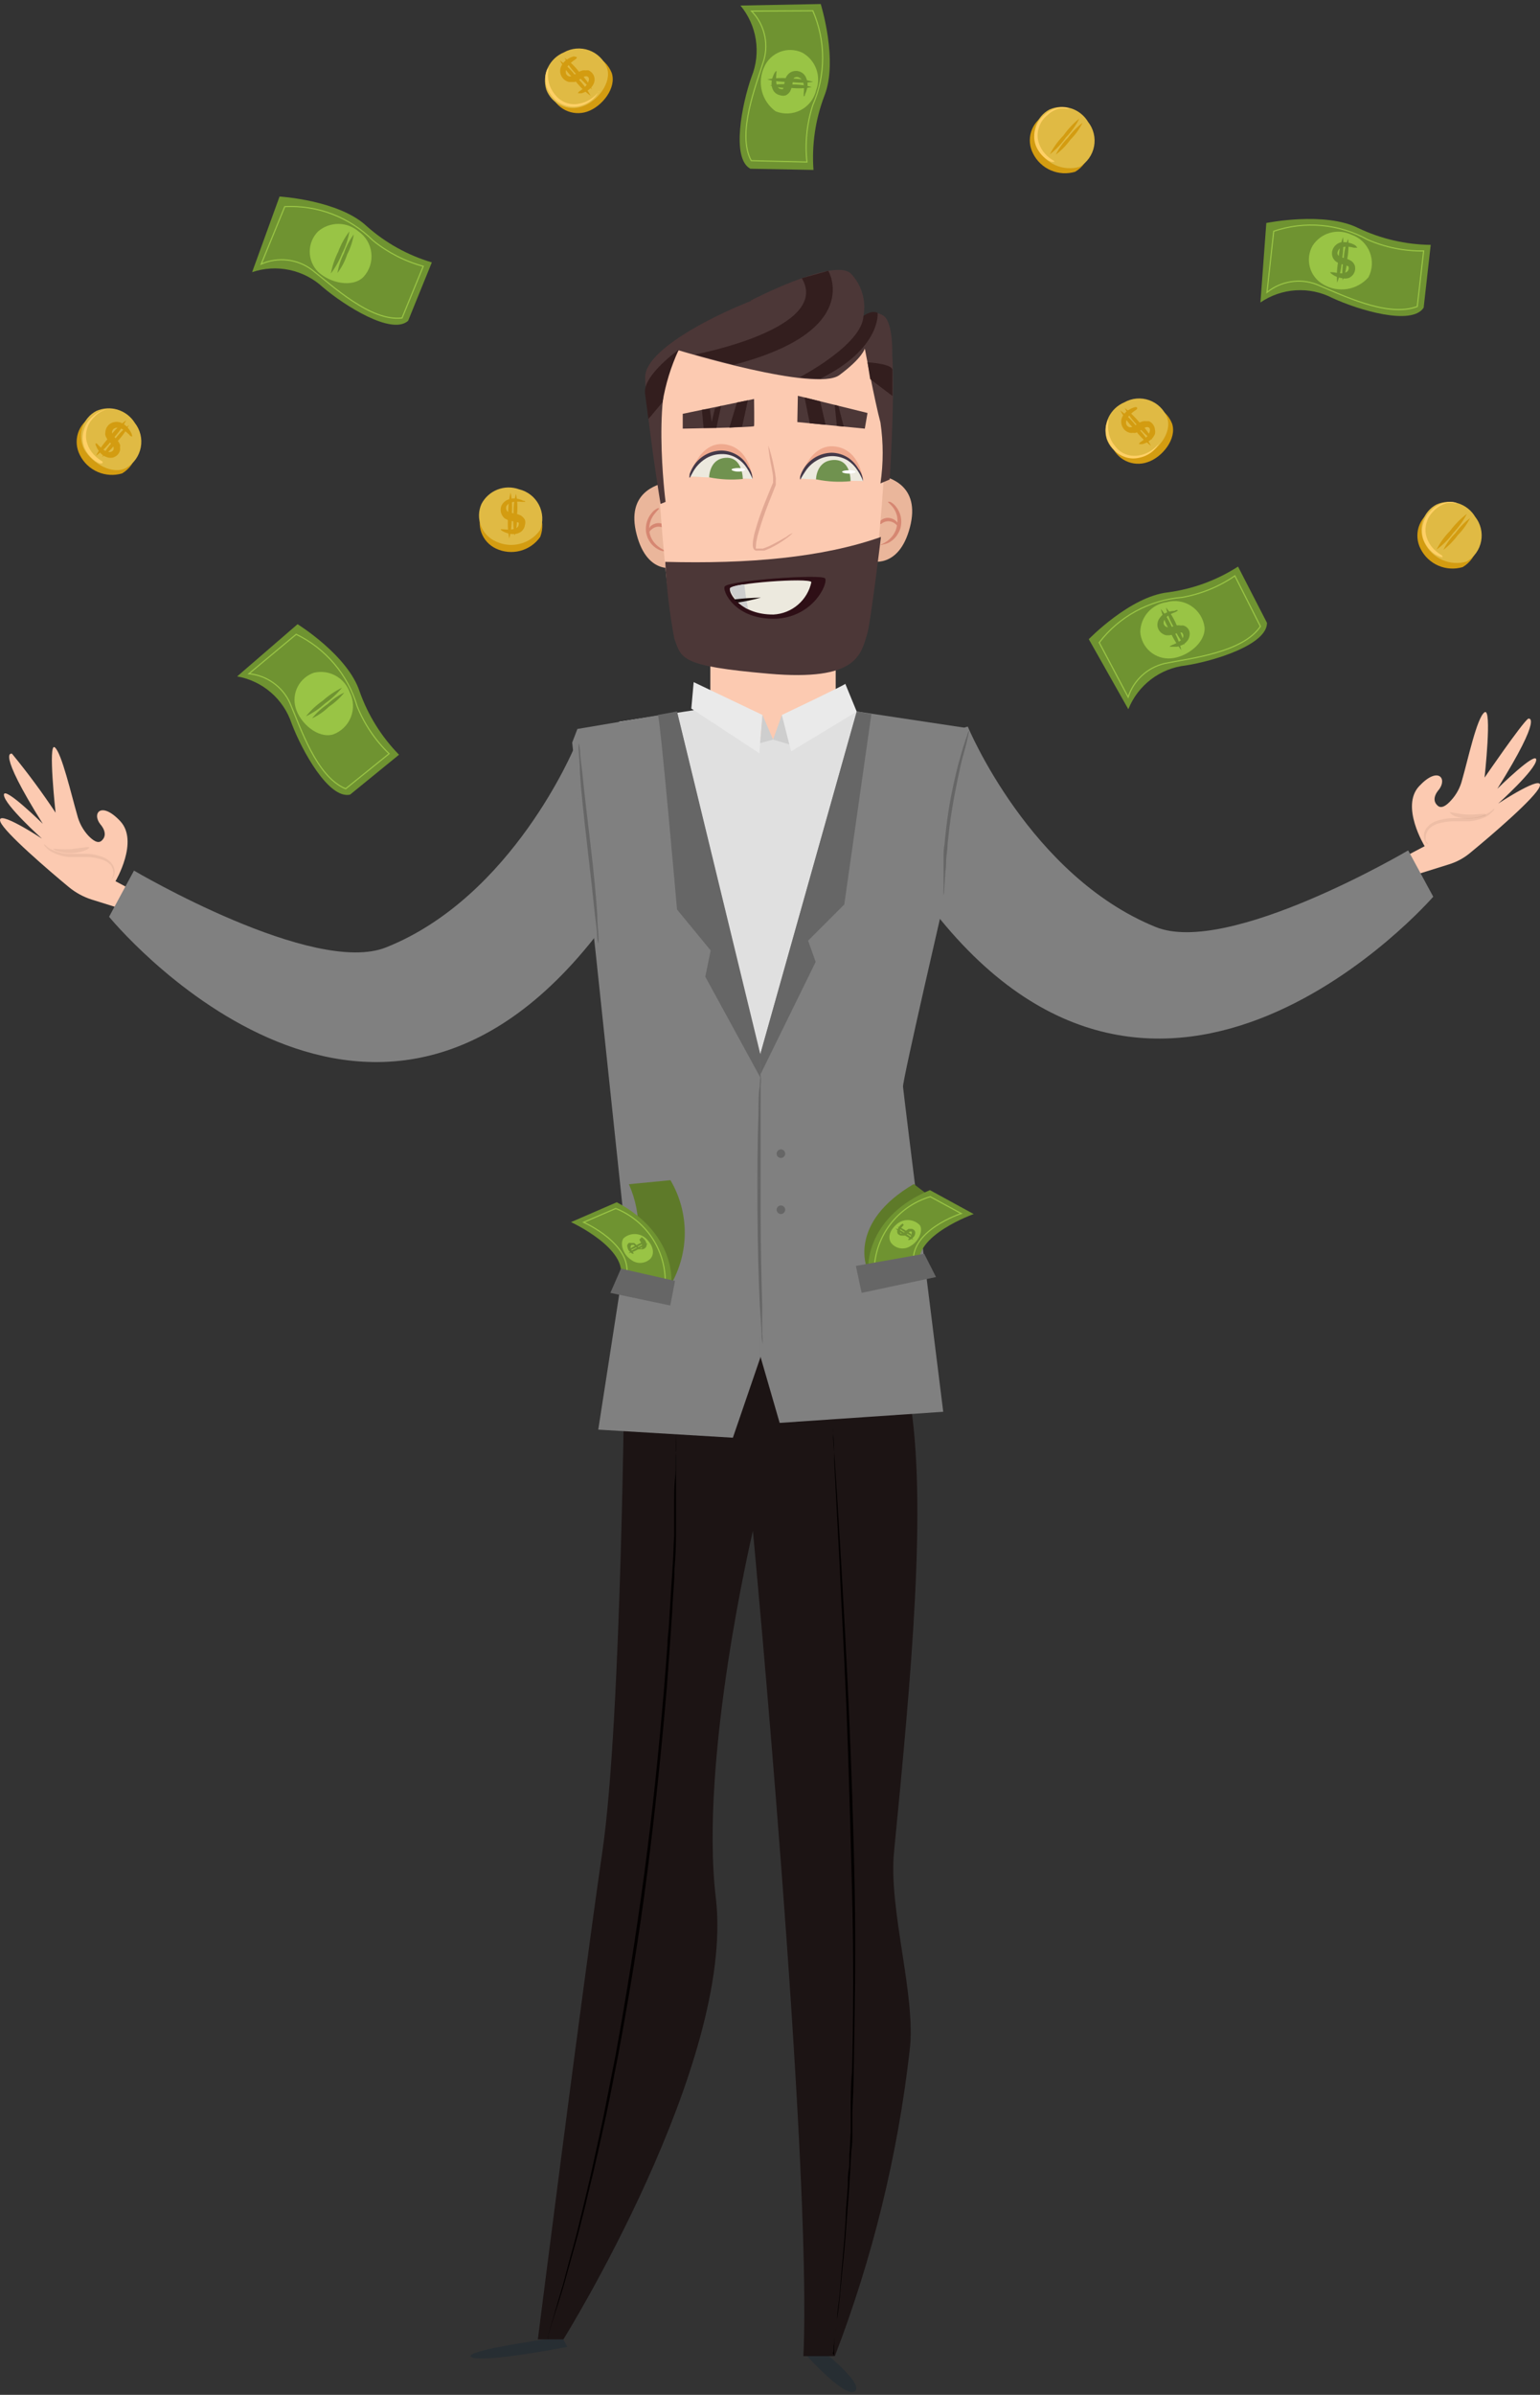 <svg width="334" height="519" viewBox="0 0 334 519" fill="none" xmlns="http://www.w3.org/2000/svg">
<rect x="0" y="0" width="334" height="519" fill="#333333" stroke="none"/>
<g clip-path="url(#clip0)">
<path d="M21.762 178.637C19.864 176.228 21.944 173.563 26.068 177.944C30.192 182.324 25.046 190.975 25.046 190.975L31.944 194.625L29.134 197.837L19.9 194.954C18.089 194.378 16.404 193.461 14.937 192.253C10.521 188.602 0.959 180.389 0.083 178.09C-1.012 175.097 9.097 181.74 9.097 181.74C9.097 181.74 0.959 174.44 0.849 172.286C0.74 170.132 9.28 178.528 9.28 178.528C-1.012 162.102 2.601 163.343 2.601 163.343C5.967 167.438 9.122 171.702 12.054 176.119C12.054 176.119 10.375 160.824 11.871 161.956C13.367 163.087 15.521 172.432 16.725 176.557C17.134 178.244 17.962 179.802 19.134 181.083C20.119 182.105 21.214 182.908 22.017 182.214C23.732 180.718 21.762 178.637 21.762 178.637Z" fill="#FCCAB1"/>
<g opacity="0.34">
<path opacity="0.34" d="M24.061 190.683C24.061 190.683 24.243 190.464 24.426 190.026C24.517 189.766 24.578 189.496 24.608 189.223C24.603 188.859 24.528 188.5 24.389 188.164C24.227 187.752 23.963 187.388 23.623 187.105C23.217 186.779 22.761 186.52 22.273 186.339C21.095 185.945 19.864 185.736 18.623 185.718C17.309 185.718 15.995 185.718 14.791 185.718C13.73 185.606 12.695 185.323 11.725 184.879C11.048 184.595 10.439 184.173 9.937 183.638C9.608 183.273 9.499 183.017 9.535 182.981C9.572 182.944 9.754 182.981 10.156 183.455C10.685 183.863 11.277 184.184 11.908 184.404C12.854 184.766 13.852 184.975 14.864 185.025C15.995 185.025 17.273 185.025 18.514 185.025C19.824 185.037 21.122 185.284 22.346 185.755C22.906 185.961 23.416 186.285 23.842 186.704C24.242 187.059 24.544 187.512 24.718 188.018C24.842 188.377 24.886 188.759 24.849 189.137C24.811 189.515 24.691 189.881 24.499 190.208C24.316 190.464 24.097 190.683 24.061 190.683Z" fill="#8E6C55"/>
</g>
<g opacity="0.34">
<path opacity="0.34" d="M19.425 183.711C19.425 183.711 19.06 184.076 18.367 184.331C17.452 184.66 16.492 184.845 15.52 184.879C14.546 184.91 13.573 184.787 12.637 184.514C12.23 184.454 11.85 184.276 11.542 184.003C11.542 183.784 13.367 184.222 15.52 184.003C17.674 183.784 19.352 183.382 19.425 183.711Z" fill="#8E6C55"/>
</g>
<path d="M312.087 171.118C313.948 168.672 311.868 166.007 307.78 170.388C303.693 174.768 308.985 183.382 308.985 183.382L302.05 187.033L304.897 190.245L314.131 187.361C315.947 186.822 317.627 185.901 319.058 184.66C323.51 181.01 333.072 172.797 333.912 170.497C335.043 167.504 324.934 174.147 324.934 174.147C324.934 174.147 333.072 166.847 333.182 164.693C333.291 162.54 324.751 170.935 324.751 170.935C335.007 154.509 331.43 155.75 331.43 155.75C330.007 156.809 321.977 168.526 321.977 168.526C321.977 168.526 323.656 153.232 321.977 154.363C320.299 155.495 318.328 164.839 317.123 168.964C316.711 170.658 315.868 172.217 314.678 173.49C313.729 174.549 312.634 175.315 311.832 174.622C310.116 173.162 312.087 171.118 312.087 171.118Z" fill="#FCCAB1"/>
<g opacity="0.34">
<path opacity="0.34" d="M309.787 182.981C309.787 182.981 309.459 182.981 309.167 182.47C308.974 182.142 308.855 181.777 308.817 181.399C308.779 181.021 308.824 180.639 308.948 180.28C309.13 179.778 309.431 179.327 309.824 178.966C310.242 178.555 310.739 178.232 311.284 178.017C312.524 177.561 313.831 177.314 315.152 177.287C316.503 177.287 317.78 177.287 318.802 177.287C319.814 177.237 320.812 177.028 321.758 176.666C322.389 176.445 322.981 176.125 323.51 175.717C323.875 175.388 324.094 175.206 324.131 175.242C324.167 175.279 324.131 175.534 323.693 175.899C323.206 176.445 322.609 176.88 321.941 177.177C320.95 177.591 319.906 177.861 318.839 177.98C317.671 177.98 316.357 177.98 315.189 177.98C313.948 178.002 312.718 178.211 311.539 178.601C311.069 178.796 310.627 179.054 310.225 179.367C309.892 179.657 309.63 180.019 309.459 180.426C309.303 180.756 309.228 181.119 309.24 181.484C309.178 181.748 309.178 182.023 309.24 182.287C309.605 182.762 309.824 182.944 309.787 182.981Z" fill="#8E6C55"/>
</g>
<g opacity="0.34">
<path opacity="0.34" d="M314.422 176.082C314.422 175.863 316.174 176.447 318.328 176.52C320.481 176.593 322.233 176.155 322.269 176.52C322.306 176.885 321.904 176.848 321.211 177.067C320.269 177.308 319.299 177.419 318.328 177.396C317.344 177.365 316.371 177.181 315.444 176.848C314.751 176.52 314.386 176.082 314.422 176.082Z" fill="#8E6C55"/>
</g>
<path d="M209.898 157.466C209.898 157.466 223.292 189.807 250.664 200.903C266.43 207.291 305.408 184.295 305.408 184.295L310.846 194.333C310.846 194.333 251.978 262.154 201.65 196.341C201.65 196.304 200.081 159.51 209.898 157.466Z" fill="#808080"/>
<path d="M121.869 506.426C121.869 506.426 99.972 509.382 102.198 510.806C104.424 512.229 123.037 508.616 123.037 508.616L121.869 506.426Z" fill="#272E33"/>
<path d="M174.826 510.368C174.826 510.368 183.256 519.749 185.373 518.252C187.49 516.755 179.169 510.112 179.169 510.112L174.826 510.368Z" fill="#272E33"/>
<path d="M135.446 294.568C135.446 294.568 134.825 372.5 130.665 401.117C125.92 433.786 116.65 506.973 116.65 506.973H122.198C122.198 506.973 159.424 447.183 155.263 411.411C151.613 381.077 163.292 331.763 163.292 331.763C163.292 331.763 176.212 468.865 174.241 510.623H181.066C189.235 489.373 194.679 467.173 197.27 444.555C198.803 432.582 192.635 414.039 193.912 401.227C197.562 363.812 201.212 325.631 197.234 302.671L195.664 291.72L135.446 294.568Z" fill="#1C1414"/>
<path d="M118.841 506.9C118.832 506.73 118.832 506.559 118.841 506.389C118.841 506.024 119.06 505.513 119.242 504.856C119.644 503.542 120.191 501.607 120.921 499.089C121.286 497.811 121.724 496.424 122.162 494.891L123.476 489.89C123.987 488.102 124.498 486.24 125.045 484.159L125.811 480.984C126.067 479.925 126.359 478.793 126.614 477.662C127.162 475.399 127.746 473.026 128.33 470.362C128.914 467.697 129.461 465.251 130.045 462.587L130.921 458.462C131.213 457.075 131.468 455.651 131.76 454.228C132.344 451.332 132.928 448.375 133.512 445.358C135.738 433.202 137.892 419.806 139.789 405.607C141.687 391.408 143.001 377.938 144.059 365.455C144.315 362.388 144.534 359.359 144.753 356.439C144.753 354.979 145.008 353.555 145.081 352.131C145.154 350.708 145.264 349.321 145.337 347.934C145.519 345.196 145.665 342.531 145.848 340.013C146.03 337.494 146.067 335.012 146.213 332.712C146.213 331.544 146.213 330.376 146.213 329.281C146.213 328.186 146.213 327.091 146.213 326.032C146.213 323.915 146.213 321.944 146.432 320.083C146.651 318.221 146.432 316.432 146.614 314.899C146.797 313.366 146.614 311.87 146.614 310.555C146.614 307.927 146.614 305.92 146.614 304.533C146.614 303.839 146.614 303.328 146.614 302.963C146.598 302.781 146.598 302.598 146.614 302.416C146.63 302.598 146.63 302.781 146.614 302.963V310.555C146.614 311.87 146.614 313.33 146.614 314.899C146.614 316.469 146.614 318.221 146.614 320.083C146.614 321.944 146.614 323.952 146.614 326.032V329.281C146.614 330.413 146.614 331.544 146.614 332.712C146.614 335.146 146.505 337.579 146.286 340.013C146.286 342.568 145.994 345.232 145.848 347.97C145.848 349.357 145.665 350.744 145.592 352.168C145.519 353.591 145.41 355.015 145.3 356.475C145.081 359.432 144.862 362.425 144.643 365.528C143.585 377.865 142.235 391.408 140.41 405.68C138.585 419.952 136.322 433.275 134.06 445.467C133.476 448.497 132.855 451.453 132.308 454.337L131.432 458.571C131.14 459.958 130.811 461.309 130.519 462.66C129.936 465.361 129.352 467.952 128.768 470.435C128.184 472.917 127.563 475.289 127.016 477.735C126.724 478.867 126.468 479.962 126.176 481.057C125.884 482.152 125.666 483.174 125.374 484.196C124.79 486.24 124.279 488.138 123.768 489.927C123.257 491.715 122.819 493.394 122.381 494.927C121.943 496.461 121.468 497.848 121.103 499.089C120.301 501.571 119.68 503.505 119.279 504.819L118.804 506.316C118.95 506.718 118.877 506.9 118.841 506.9Z" fill="#030000"/>
<path d="M180.92 510.514C180.92 510.514 180.92 510.331 180.92 509.966C180.92 509.601 180.92 509.127 180.92 508.469C180.92 507.119 181.285 505.148 181.541 502.593C181.541 501.315 181.796 499.928 181.979 498.358C182.161 496.789 182.271 495.146 182.417 493.321C182.709 489.671 183.147 485.583 183.402 481.02C183.402 478.757 183.73 476.384 183.876 473.72C183.876 472.478 183.876 471.201 184.095 470.069C184.314 468.938 184.095 467.441 184.278 466.127L184.497 462.039C184.497 461.345 184.497 460.615 184.497 459.922C184.497 459.228 184.497 458.498 184.497 457.805C184.497 454.921 184.497 452.001 184.789 448.971C185.081 436.889 185.154 423.42 184.789 409.658C184.424 395.897 184.059 382.428 183.585 370.382C183.293 364.323 183.074 358.592 182.782 353.226C182.49 347.86 182.271 342.86 182.052 338.297C181.577 329.171 181.176 321.761 180.92 316.651C180.92 314.133 180.92 312.125 180.665 310.774C180.665 310.117 180.665 309.606 180.665 309.241C180.665 308.876 180.665 308.73 180.665 308.73C180.665 308.73 180.665 308.73 180.665 309.241C180.638 309.752 180.638 310.264 180.665 310.774C180.665 312.125 180.884 314.096 181.066 316.651C181.395 321.761 181.869 329.135 182.417 338.26C182.672 342.823 182.964 347.824 183.256 353.19C183.548 358.556 183.803 364.14 184.095 370.346C184.643 382.428 185.117 395.897 185.373 409.658C185.628 423.42 185.373 436.889 185.154 449.008C185.154 452.001 184.971 454.957 184.862 457.805C184.862 458.535 184.862 459.265 184.862 459.958V462.039C184.862 463.426 184.862 464.813 184.643 466.127L184.424 470.106L184.205 473.756C184.022 476.275 183.84 478.647 183.658 481.056C183.366 485.619 182.928 489.744 182.563 493.358C182.38 495.183 182.234 497.008 182.088 498.395C181.942 499.782 181.723 501.352 181.541 502.629C181.249 505.148 180.993 507.119 180.811 508.469C180.811 509.127 180.811 509.638 180.628 510.003L180.92 510.514Z" fill="#030000"/>
<path d="M124.606 161.883C124.606 161.883 111.212 194.333 83.804 205.284C68.074 211.671 29.06 188.675 29.06 188.675L23.658 198.677C23.658 198.677 79.899 267.52 130.154 201.633C130.154 201.633 134.387 163.927 124.606 161.883Z" fill="#808080"/>
<path d="M273.365 65.554C275.633 64.001 278.278 63.089 281.021 62.916C283.764 62.742 286.503 63.313 288.949 64.568C294.606 67.196 306.175 70.664 308.766 66.685L310.299 53.07C304.853 53.005 299.487 51.76 294.569 49.42C287.27 45.77 274.642 48.325 274.642 48.325L273.365 65.554Z" fill="#6F9331"/>
<path d="M293.146 50.88C294.033 51.188 294.844 51.683 295.522 52.333C296.2 52.982 296.731 53.77 297.077 54.643C297.424 55.516 297.578 56.453 297.529 57.392C297.48 58.33 297.23 59.246 296.795 60.078C295.606 61.443 293.976 62.347 292.189 62.634C290.402 62.921 288.571 62.572 287.014 61.648C286.307 61.253 285.685 60.722 285.184 60.085C284.683 59.448 284.313 58.718 284.096 57.938C283.879 57.157 283.818 56.341 283.918 55.537C284.018 54.733 284.277 53.956 284.679 53.253C285.553 51.887 286.899 50.89 288.46 50.453C290.022 50.015 291.689 50.167 293.146 50.88Z" fill="#99C445"/>
<path d="M294.386 53.69C294.386 53.69 294.057 53.69 293.619 53.69C293.063 53.526 292.484 53.452 291.904 53.471C291.552 53.474 291.204 53.549 290.882 53.69C290.723 53.749 290.579 53.841 290.459 53.961C290.339 54.081 290.247 54.225 290.189 54.384C290.109 54.523 290.067 54.68 290.067 54.84C290.067 55 290.109 55.158 290.189 55.297C290.462 55.583 290.82 55.775 291.211 55.844L292.123 56.1C292.468 56.22 292.799 56.379 293.109 56.574C293.272 56.701 293.419 56.848 293.546 57.012C293.665 57.182 293.763 57.366 293.838 57.56C293.945 57.954 293.945 58.37 293.838 58.764C293.739 59.099 293.567 59.407 293.333 59.666C293.099 59.925 292.81 60.128 292.488 60.261C291.986 60.399 291.457 60.399 290.955 60.261C290.553 60.205 290.16 60.095 289.787 59.932C289.525 59.837 289.279 59.701 289.057 59.531C288.656 59.275 288.473 59.093 288.51 59.02C288.546 58.947 288.838 59.02 289.276 59.02C289.84 59.145 290.414 59.218 290.992 59.239C291.332 59.21 291.665 59.123 291.977 58.983C292.112 58.928 292.23 58.838 292.32 58.722C292.409 58.607 292.467 58.471 292.488 58.326C292.515 58.263 292.529 58.194 292.529 58.125C292.529 58.056 292.515 57.988 292.488 57.925C292.488 57.925 292.488 57.925 292.488 57.742C292.032 57.534 291.555 57.375 291.065 57.268C290.704 57.192 290.358 57.056 290.043 56.866C289.868 56.782 289.708 56.671 289.568 56.538C289.415 56.384 289.28 56.212 289.167 56.027C288.978 55.686 288.879 55.303 288.879 54.913C288.879 54.524 288.978 54.141 289.167 53.8C289.483 53.205 290.02 52.759 290.663 52.559C291.167 52.435 291.693 52.435 292.196 52.559C292.864 52.635 293.503 52.873 294.057 53.252C294.094 53.398 294.386 53.617 294.386 53.69Z" fill="#6F9331"/>
<path d="M291.284 51.391C291.422 53.062 291.337 54.744 291.029 56.392C290.94 58.065 290.595 59.714 290.007 61.283C289.87 59.611 289.969 57.927 290.299 56.282C290.366 54.61 290.698 52.959 291.284 51.391Z" fill="#6F9331"/>
<path d="M292.378 51.756C292.54 53.279 292.467 54.818 292.159 56.319C292.085 57.844 291.764 59.348 291.211 60.772C291.049 59.249 291.123 57.71 291.43 56.209C291.484 54.681 291.805 53.174 292.378 51.756Z" fill="#6F9331"/>
<path d="M274.788 63.364C276.265 62.169 278.028 61.379 279.902 61.072C281.777 60.764 283.7 60.95 285.481 61.611C290.773 63.765 300.809 68.912 307.379 66.43L308.765 54.384C304.587 54.442 300.444 53.608 296.612 51.938C293.533 50.231 290.13 49.187 286.623 48.873C283.116 48.558 279.582 48.981 276.248 50.113L274.788 63.364Z" stroke="#99C445" stroke-width="0.25" stroke-miterlimit="10"/>
<path d="M54.68 58.983C57.291 58.099 60.092 57.935 62.789 58.506C65.486 59.078 67.98 60.365 70.008 62.232C74.716 66.247 84.935 72.708 88.512 69.532L93.658 56.866C88.432 55.316 83.611 52.637 79.534 49.018C73.512 43.36 60.629 42.594 60.629 42.594L54.68 58.983Z" fill="#6F9331"/>
<path d="M77.746 50.15C78.519 50.684 79.168 51.379 79.65 52.186C80.132 52.993 80.435 53.894 80.538 54.828C80.642 55.762 80.544 56.708 80.251 57.601C79.959 58.494 79.478 59.314 78.841 60.005C76.432 62.451 71.542 61.319 68.987 58.91C67.828 57.747 67.177 56.172 67.177 54.53C67.177 52.888 67.828 51.313 68.987 50.15C70.205 49.101 71.759 48.525 73.367 48.525C74.974 48.525 76.528 49.101 77.746 50.15Z" fill="#99C445"/>
<path d="M75.775 50.15C75.504 51.804 74.974 53.405 74.206 54.895C73.593 56.459 72.77 57.932 71.761 59.275C72.072 57.626 72.612 56.029 73.367 54.53C73.949 52.959 74.761 51.483 75.775 50.15Z" fill="#6F9331"/>
<path d="M76.725 50.807C76.487 52.31 76.006 53.765 75.301 55.114C74.832 56.576 74.116 57.946 73.184 59.166C73.443 57.667 73.922 56.216 74.608 54.859C75.096 53.405 75.811 52.038 76.725 50.807Z" fill="#6F9331"/>
<path d="M56.651 57.231C58.42 56.447 60.365 56.145 62.288 56.356C64.211 56.568 66.044 57.285 67.6 58.436C72.089 61.904 80.337 69.715 87.198 68.912L91.797 57.706C87.792 56.623 84.061 54.708 80.848 52.084C78.353 49.601 75.366 47.668 72.078 46.411C68.79 45.153 65.275 44.599 61.761 44.784L56.651 57.231Z" stroke="#99C445" stroke-width="0.25" stroke-miterlimit="10"/>
<path d="M160.592 1.201C162.348 3.318 163.498 5.871 163.922 8.589C164.346 11.307 164.028 14.089 163 16.641C160.92 22.481 158.548 34.344 162.745 36.571L176.431 36.827C176.037 31.391 176.834 25.934 178.767 20.839C181.869 13.173 178 0.872 178 0.872L160.592 1.201Z" fill="#6F9331"/>
<path d="M177.015 19.561C176.799 20.477 176.388 21.335 175.809 22.078C175.231 22.82 174.499 23.428 173.664 23.862C172.829 24.295 171.91 24.543 170.97 24.588C170.031 24.633 169.092 24.475 168.219 24.124C166.753 23.063 165.703 21.523 165.25 19.771C164.797 18.018 164.969 16.163 165.738 14.524C166.066 13.774 166.539 13.097 167.131 12.532C167.723 11.968 168.422 11.526 169.186 11.234C169.95 10.942 170.765 10.805 171.583 10.831C172.4 10.857 173.205 11.045 173.949 11.384C175.362 12.147 176.45 13.395 177.014 14.898C177.577 16.401 177.578 18.058 177.015 19.561Z" fill="#99C445"/>
<path d="M174.315 20.875C174.315 20.875 174.315 20.583 174.315 20.145C174.391 19.564 174.391 18.975 174.315 18.393C174.278 18.045 174.166 17.708 173.986 17.407C173.83 17.116 173.569 16.895 173.256 16.787C173.121 16.717 172.971 16.68 172.819 16.68C172.666 16.68 172.516 16.717 172.381 16.787C172.125 16.787 171.979 17.334 171.906 17.882C171.833 18.43 171.906 18.466 171.724 18.795C171.645 19.149 171.523 19.493 171.359 19.817C171.245 19.991 171.11 20.15 170.957 20.291C170.802 20.433 170.631 20.556 170.446 20.656C170.055 20.782 169.633 20.782 169.242 20.656C168.885 20.587 168.548 20.437 168.256 20.218C167.99 20.017 167.777 19.754 167.636 19.452C167.407 18.975 167.306 18.446 167.344 17.919C167.35 17.531 167.424 17.148 167.563 16.787C167.653 16.512 167.763 16.243 167.892 15.984C168.11 15.582 168.256 15.4 168.366 15.4C168.475 15.4 168.366 15.728 168.366 16.166C168.306 16.737 168.306 17.312 168.366 17.882C168.414 18.228 168.525 18.562 168.694 18.868C168.769 18.997 168.875 19.105 169.003 19.181C169.13 19.258 169.276 19.301 169.424 19.306C169.556 19.343 169.695 19.343 169.826 19.306C169.989 18.832 170.099 18.343 170.154 17.846C170.218 17.496 170.315 17.154 170.446 16.823C170.528 16.626 170.639 16.442 170.775 16.276C170.902 16.112 171.049 15.965 171.213 15.838C171.51 15.616 171.854 15.467 172.219 15.403C172.583 15.339 172.958 15.361 173.313 15.467C173.668 15.573 173.993 15.761 174.262 16.016C174.531 16.271 174.736 16.585 174.862 16.933C175.054 17.409 175.153 17.917 175.154 18.43C175.105 19.117 174.919 19.787 174.607 20.401C174.607 20.729 174.424 20.912 174.315 20.875Z" fill="#6F9331"/>
<path d="M176.358 17.736C174.702 17.995 173.015 17.995 171.358 17.736C169.688 17.799 168.017 17.626 166.395 17.225C168.041 16.904 169.727 16.83 171.395 17.006C173.075 17.025 174.744 17.271 176.358 17.736Z" fill="#6F9331"/>
<path d="M176.066 18.868C174.577 19.163 173.05 19.225 171.541 19.05C170.014 19.136 168.484 18.963 167.016 18.539C168.502 18.22 170.031 18.146 171.541 18.32C173.069 18.256 174.597 18.441 176.066 18.868Z" fill="#6F9331"/>
<path d="M163.001 2.405C164.326 3.771 165.271 5.46 165.745 7.303C166.219 9.147 166.203 11.082 165.701 12.918C164.059 18.356 159.716 28.869 162.928 34.819L175.008 35.111C174.558 30.954 174.993 26.749 176.285 22.773C177.692 19.549 178.418 16.07 178.418 12.553C178.418 9.035 177.692 5.556 176.285 2.332L163.001 2.405Z" stroke="#99C445" stroke-width="0.25" stroke-miterlimit="10"/>
<path d="M112.564 107.568C113.479 107.785 114.338 108.196 115.081 108.774C115.824 109.352 116.434 110.083 116.87 110.917C117.306 111.751 117.558 112.669 117.608 113.609C117.658 114.549 117.506 115.489 117.162 116.365C116.116 117.849 114.579 118.916 112.822 119.377C111.066 119.837 109.204 119.663 107.564 118.883C106.094 118.194 104.957 116.95 104.403 115.425C103.849 113.899 103.923 112.215 104.607 110.743C105.346 109.36 106.549 108.283 108.005 107.701C109.461 107.12 111.076 107.073 112.564 107.568Z" fill="#D39C11"/>
<path d="M112.563 106.034C113.479 106.252 114.338 106.663 115.081 107.241C115.824 107.819 116.434 108.549 116.87 109.383C117.306 110.218 117.558 111.136 117.608 112.076C117.658 113.016 117.506 113.955 117.162 114.831C116.116 116.316 114.579 117.382 112.822 117.843C111.066 118.304 109.204 118.129 107.564 117.35C106.82 117.026 106.148 116.557 105.587 115.971C105.026 115.385 104.586 114.693 104.294 113.936C104.002 113.179 103.864 112.371 103.886 111.56C103.909 110.749 104.092 109.95 104.425 109.21C105.168 107.786 106.403 106.68 107.899 106.096C109.395 105.512 111.052 105.49 112.563 106.034Z" fill="#E0BA44"/>
<path d="M113.914 108.772C113.914 108.772 113.622 108.772 113.184 108.772C112.603 108.696 112.014 108.696 111.432 108.772C111.084 108.809 110.747 108.921 110.447 109.101C110.295 109.173 110.158 109.275 110.045 109.4C109.933 109.525 109.846 109.672 109.79 109.831C109.756 109.987 109.755 110.149 109.786 110.306C109.818 110.463 109.881 110.612 109.972 110.743C110.117 110.885 110.288 110.997 110.476 111.072C110.664 111.147 110.865 111.184 111.067 111.181L111.98 111.364C112.332 111.448 112.675 111.57 113.001 111.729L113.476 112.13C113.618 112.285 113.74 112.457 113.841 112.641C113.964 113.021 113.964 113.43 113.841 113.809C113.794 114.185 113.642 114.539 113.403 114.831C113.202 115.098 112.939 115.311 112.637 115.452C112.172 115.679 111.656 115.779 111.14 115.744C110.742 115.735 110.347 115.661 109.972 115.525C109.691 115.451 109.422 115.341 109.169 115.196C108.768 115.014 108.585 114.831 108.622 114.722C108.658 114.612 108.914 114.722 109.352 114.722C109.922 114.782 110.497 114.782 111.067 114.722C111.413 114.674 111.747 114.562 112.053 114.393C112.182 114.319 112.29 114.213 112.366 114.085C112.443 113.957 112.486 113.812 112.491 113.663C112.528 113.532 112.528 113.393 112.491 113.262C112.018 113.099 111.528 112.989 111.031 112.933C110.678 112.886 110.333 112.788 110.009 112.641L109.461 112.349C109.297 112.209 109.15 112.05 109.023 111.875C108.8 111.554 108.658 111.184 108.607 110.797C108.556 110.41 108.599 110.016 108.731 109.648C109.005 109.038 109.501 108.555 110.118 108.298C110.591 108.096 111.101 107.996 111.615 108.006C112.291 108.048 112.951 108.235 113.549 108.553C113.731 108.48 113.95 108.663 113.914 108.772Z" fill="#D39C11"/>
<path d="M110.739 106.728C111.08 108.372 111.154 110.061 110.958 111.729C111.049 113.4 110.877 115.075 110.447 116.693C110.126 115.046 110.052 113.361 110.228 111.692C110.166 110.022 110.338 108.351 110.739 106.728Z" fill="#D39C11"/>
<path d="M111.906 107.02C112.225 108.507 112.299 110.036 112.125 111.546C112.211 113.073 112.038 114.603 111.614 116.073C111.317 114.583 111.243 113.058 111.395 111.546C111.309 110.02 111.482 108.489 111.906 107.02Z" fill="#D39C11"/>
<path d="M123.33 12.48C124.149 12.018 125.057 11.737 125.993 11.656C126.93 11.575 127.873 11.697 128.758 12.011C129.644 12.326 130.452 12.828 131.127 13.481C131.802 14.135 132.33 14.926 132.673 15.801C133.768 19.05 130.593 23.102 127.345 24.197C125.791 24.72 124.094 24.606 122.624 23.881C121.153 23.156 120.03 21.878 119.498 20.328C119.081 18.777 119.239 17.128 119.944 15.685C120.648 14.243 121.851 13.104 123.33 12.48Z" fill="#D39C11"/>
<path d="M122.308 11.348C123.129 10.887 124.039 10.608 124.977 10.53C125.916 10.451 126.86 10.575 127.746 10.894C128.632 11.212 129.439 11.718 130.113 12.375C130.787 13.033 131.311 13.828 131.651 14.706C132.746 17.918 129.534 22.007 126.322 23.065C124.797 23.609 123.12 23.53 121.652 22.847C120.184 22.165 119.043 20.932 118.476 19.415C117.998 17.834 118.126 16.133 118.834 14.641C119.543 13.15 120.781 11.976 122.308 11.348Z" fill="#E0BA44"/>
<path d="M125.118 12.443C125.118 12.443 125.118 12.699 124.607 12.991C124.13 13.32 123.69 13.699 123.293 14.122C123.073 14.409 122.901 14.729 122.783 15.071C122.689 15.381 122.689 15.711 122.783 16.02C122.858 16.159 122.962 16.279 123.088 16.374C123.214 16.468 123.359 16.535 123.512 16.568C123.923 16.557 124.319 16.417 124.644 16.166L125.41 15.655C125.729 15.471 126.073 15.335 126.432 15.254C126.637 15.216 126.847 15.216 127.053 15.254C127.258 15.216 127.468 15.216 127.673 15.254C128.037 15.428 128.351 15.691 128.585 16.02C128.783 16.312 128.907 16.647 128.945 16.997C128.983 17.347 128.935 17.701 128.804 18.028C128.614 18.514 128.299 18.942 127.892 19.269C127.601 19.54 127.269 19.762 126.907 19.926C126.647 20.044 126.378 20.142 126.104 20.218C125.666 20.218 125.41 20.218 125.374 20.218C125.337 20.218 125.374 19.926 125.848 19.671C126.332 19.335 126.773 18.943 127.162 18.503C127.382 18.249 127.544 17.95 127.636 17.626C127.701 17.496 127.734 17.352 127.734 17.207C127.734 17.061 127.701 16.917 127.636 16.787C127.546 16.68 127.434 16.593 127.308 16.531H126.907C126.434 16.723 125.992 16.981 125.593 17.298C125.3 17.499 124.981 17.659 124.644 17.772H124.06H123.403C123.027 17.683 122.677 17.508 122.379 17.261C122.082 17.014 121.845 16.702 121.688 16.349C121.558 16.043 121.491 15.714 121.491 15.382C121.491 15.049 121.558 14.72 121.688 14.414C121.9 13.94 122.211 13.517 122.6 13.173C123.126 12.739 123.734 12.416 124.388 12.224C124.851 12.273 125.094 12.346 125.118 12.443Z" fill="#D39C11"/>
<path d="M121.431 13.1C122.835 14.114 124.067 15.347 125.081 16.75C126.28 17.935 127.301 19.287 128.11 20.766C126.703 19.756 125.47 18.523 124.461 17.116C123.252 15.94 122.23 14.585 121.431 13.1Z" fill="#D39C11"/>
<path d="M122.454 12.553C123.704 13.425 124.802 14.498 125.702 15.729C126.787 16.797 127.698 18.029 128.403 19.379C128.403 19.379 126.797 18.101 125.118 16.203C124.023 15.152 123.121 13.917 122.454 12.553Z" fill="#D39C11"/>
<path d="M129.862 19.744C129.807 19.928 129.721 20.101 129.607 20.255C129.257 20.836 128.799 21.344 128.256 21.751C127.455 22.383 126.518 22.82 125.519 23.029C124.287 23.288 123.005 23.134 121.869 22.591C121.266 22.321 120.721 21.937 120.263 21.459C119.834 21.038 119.465 20.559 119.169 20.036C118.603 19.178 118.287 18.179 118.256 17.152C118.228 16.464 118.353 15.779 118.621 15.144C118.707 14.979 118.804 14.821 118.913 14.67C118.913 14.67 118.913 14.67 118.913 14.889C118.913 15.108 118.913 15.181 118.913 15.4C118.808 16.016 118.808 16.645 118.913 17.262C119.034 18.174 119.358 19.047 119.862 19.817C120.162 20.274 120.504 20.701 120.884 21.094C121.303 21.496 121.784 21.828 122.307 22.08C123.317 22.564 124.458 22.705 125.555 22.481C126.481 22.325 127.363 21.976 128.147 21.459C128.673 21.109 129.151 20.692 129.57 20.218L129.935 19.817L129.862 19.744Z" fill="#FFD066"/>
<path d="M244.861 88.477C245.68 88.015 246.588 87.734 247.525 87.653C248.461 87.573 249.404 87.694 250.289 88.009C251.175 88.323 251.983 88.825 252.658 89.479C253.334 90.132 253.861 90.924 254.204 91.799C255.299 95.047 252.124 99.099 248.876 100.158C248.109 100.427 247.297 100.542 246.486 100.495C245.675 100.448 244.881 100.24 244.151 99.883C243.421 99.526 242.769 99.028 242.233 98.417C241.697 97.807 241.288 97.095 241.029 96.325C240.612 94.775 240.77 93.125 241.475 91.683C242.179 90.24 243.382 89.101 244.861 88.477Z" fill="#D39C11"/>
<path d="M243.84 87.2C244.656 86.738 245.561 86.457 246.495 86.377C247.429 86.296 248.369 86.418 249.252 86.733C250.135 87.048 250.94 87.549 251.612 88.203C252.284 88.857 252.807 89.647 253.146 90.521C254.278 93.77 251.066 97.822 247.854 98.917C247.088 99.181 246.276 99.292 245.467 99.243C244.657 99.193 243.865 98.984 243.136 98.628C242.407 98.272 241.756 97.776 241.219 97.168C240.682 96.56 240.27 95.852 240.008 95.084C239.58 93.528 239.734 91.871 240.439 90.42C241.144 88.969 242.353 87.824 243.84 87.2Z" fill="#E0BA44"/>
<path d="M246.65 88.477C246.65 88.477 246.65 88.733 246.139 88.988C245.656 89.323 245.215 89.715 244.825 90.156C244.599 90.426 244.426 90.735 244.314 91.069C244.249 91.225 244.215 91.392 244.215 91.561C244.215 91.731 244.249 91.898 244.314 92.054C244.389 92.193 244.493 92.313 244.619 92.408C244.745 92.502 244.89 92.568 245.044 92.602C245.454 92.591 245.851 92.451 246.176 92.2L246.942 91.689C247.26 91.504 247.605 91.369 247.964 91.288C248.169 91.25 248.379 91.25 248.584 91.288H249.205C249.576 91.451 249.893 91.716 250.117 92.054C250.329 92.356 250.455 92.709 250.482 93.076C250.558 93.4 250.558 93.738 250.482 94.062C250.291 94.548 249.977 94.976 249.57 95.303C249.271 95.563 248.94 95.784 248.584 95.96C248.325 96.078 248.056 96.175 247.781 96.252C247.343 96.252 247.088 96.252 247.051 96.252C247.015 96.252 247.051 95.96 247.526 95.704C248.001 95.359 248.441 94.968 248.84 94.536C249.068 94.274 249.231 93.961 249.314 93.624C249.379 93.493 249.412 93.35 249.412 93.204C249.412 93.058 249.379 92.915 249.314 92.784C249.223 92.687 249.11 92.612 248.986 92.565H248.584C248.112 92.757 247.669 93.015 247.27 93.332C246.978 93.332 246.686 93.66 246.321 93.806C246.128 93.841 245.931 93.841 245.738 93.806C245.52 93.843 245.298 93.843 245.081 93.806C244.697 93.721 244.341 93.544 244.042 93.289C243.743 93.035 243.511 92.711 243.365 92.346C243.238 92.04 243.172 91.711 243.172 91.379C243.172 91.047 243.238 90.718 243.365 90.412C243.582 89.951 243.893 89.54 244.278 89.207C244.803 88.773 245.412 88.45 246.066 88.258C246.322 88.185 246.614 88.185 246.65 88.477Z" fill="#D39C11"/>
<path d="M242.964 88.951C244.367 89.965 245.6 91.198 246.613 92.602C247.813 93.786 248.833 95.138 249.642 96.617C248.254 95.585 247.025 94.355 245.993 92.967C244.796 91.78 243.776 90.428 242.964 88.951Z" fill="#D39C11"/>
<path d="M243.949 88.477C244.132 88.477 245.592 89.754 247.234 91.653C248.339 92.695 249.242 93.933 249.898 95.303C248.648 94.43 247.55 93.358 246.65 92.127C245.574 91.051 244.663 89.821 243.949 88.477Z" fill="#D39C11"/>
<path d="M251.394 95.777C251.394 95.777 251.394 95.777 251.394 95.96C251.332 96.141 251.246 96.313 251.139 96.471C250.778 97.044 250.321 97.55 249.788 97.968C248.984 98.587 248.047 99.012 247.051 99.209C245.825 99.499 244.535 99.357 243.401 98.807C242.792 98.529 242.236 98.146 241.759 97.675C241.36 97.237 241.006 96.76 240.701 96.252C240.135 95.394 239.819 94.395 239.788 93.368C239.76 92.68 239.885 91.995 240.153 91.361C240.153 91.142 240.372 90.996 240.409 90.886C240.409 90.886 240.409 90.886 240.409 91.105C240.409 91.324 240.409 91.361 240.409 91.616C240.284 92.23 240.284 92.864 240.409 93.478C240.529 94.39 240.854 95.263 241.358 96.033C241.667 96.483 242.008 96.91 242.379 97.311C242.793 97.72 243.274 98.053 243.803 98.296C244.817 98.765 245.953 98.905 247.051 98.698C247.977 98.541 248.859 98.193 249.642 97.675C250.169 97.325 250.647 96.908 251.066 96.434L251.431 96.033C251.431 96.033 251.358 95.558 251.394 95.777Z" fill="#FFD066"/>
<path d="M319.058 113.152C319.641 113.889 320.06 114.743 320.285 115.655C320.511 116.567 320.538 117.517 320.365 118.441C320.192 119.365 319.823 120.241 319.283 121.01C318.742 121.779 318.043 122.423 317.233 122.899C315.491 123.418 313.623 123.307 311.954 122.586C310.286 121.866 308.925 120.58 308.109 118.956C307.349 117.503 307.195 115.808 307.68 114.242C308.166 112.676 309.251 111.365 310.7 110.597C312.168 109.948 313.82 109.849 315.355 110.318C316.889 110.787 318.204 111.793 319.058 113.152Z" fill="#D39C11"/>
<path d="M319.933 111.984C320.516 112.718 320.935 113.568 321.16 114.478C321.385 115.388 321.412 116.335 321.239 117.256C321.066 118.177 320.697 119.05 320.157 119.816C319.616 120.581 318.918 121.222 318.109 121.694C316.358 122.207 314.483 122.086 312.814 121.352C311.144 120.617 309.788 119.316 308.984 117.679C308.603 116.96 308.368 116.173 308.292 115.363C308.216 114.554 308.3 113.737 308.541 112.96C308.782 112.183 309.174 111.461 309.695 110.837C310.216 110.212 310.855 109.696 311.576 109.32C313.055 108.672 314.719 108.585 316.257 109.076C317.795 109.566 319.102 110.6 319.933 111.984Z" fill="#E0BA44"/>
<path d="M318.145 111.364C317.37 112.858 316.387 114.235 315.225 115.452C314.209 116.854 312.977 118.086 311.576 119.102C312.324 117.603 313.31 116.235 314.495 115.051C315.53 113.654 316.759 112.413 318.145 111.364Z" fill="#D39C11"/>
<path d="M318.838 112.276C318.156 113.622 317.27 114.853 316.211 115.927C315.311 117.154 314.242 118.248 313.035 119.175C313.701 117.82 314.59 116.586 315.663 115.525C316.55 114.287 317.621 113.191 318.838 112.276Z" fill="#D39C11"/>
<path d="M312.891 120.745H312.635C312.446 120.706 312.262 120.645 312.088 120.562C311.459 120.315 310.888 119.943 310.409 119.467C309.662 118.769 309.087 117.907 308.73 116.948C308.321 115.766 308.321 114.481 308.73 113.298C308.913 112.672 309.196 112.081 309.569 111.546C309.945 111.074 310.361 110.634 310.81 110.232C311.592 109.554 312.534 109.089 313.548 108.882C314.21 108.744 314.893 108.744 315.555 108.882L316.066 109.064H316.248C316.177 109.089 316.1 109.089 316.029 109.064H315.518C314.902 108.966 314.274 108.966 313.657 109.064C312.766 109.335 311.945 109.796 311.248 110.415C310.847 110.794 310.48 111.21 310.154 111.656C309.831 112.125 309.585 112.642 309.424 113.189C309.075 114.256 309.075 115.407 309.424 116.474C309.71 117.355 310.183 118.164 310.81 118.847C311.252 119.31 311.742 119.726 312.27 120.088L312.708 120.343C312.708 120.343 312.891 120.708 312.891 120.745Z" fill="#FFD066"/>
<path d="M28.294 92.857C28.878 93.594 29.296 94.447 29.522 95.36C29.747 96.272 29.774 97.222 29.601 98.146C29.428 99.07 29.059 99.946 28.519 100.715C27.979 101.484 27.28 102.128 26.469 102.603C24.727 103.115 22.862 103.001 21.195 102.281C19.529 101.561 18.167 100.28 17.345 98.661C16.963 97.94 16.727 97.15 16.651 96.338C16.574 95.525 16.659 94.706 16.899 93.926C17.14 93.146 17.532 92.421 18.053 91.793C18.575 91.165 19.214 90.646 19.936 90.266C21.408 89.62 23.064 89.526 24.599 90.002C26.134 90.478 27.446 91.492 28.294 92.857Z" fill="#D39C11"/>
<path d="M29.243 91.653C29.825 92.392 30.241 93.247 30.464 94.161C30.687 95.075 30.711 96.026 30.535 96.95C30.358 97.874 29.985 98.75 29.442 99.517C28.898 100.285 28.195 100.926 27.382 101.399C24.389 103.005 20.083 100.45 18.294 97.457C17.913 96.735 17.677 95.946 17.6 95.133C17.523 94.321 17.608 93.501 17.849 92.721C18.089 91.941 18.482 91.217 19.003 90.589C19.524 89.96 20.164 89.442 20.886 89.061C22.357 88.415 24.013 88.321 25.548 88.797C27.083 89.273 28.395 90.287 29.243 91.653Z" fill="#E0BA44"/>
<path d="M28.622 94.61C28.622 94.61 28.294 94.61 28.002 94.171C27.586 93.766 27.134 93.4 26.652 93.076C26.356 92.88 26.018 92.755 25.666 92.711C25.338 92.65 24.999 92.715 24.717 92.894C24.589 92.987 24.483 93.107 24.407 93.246C24.331 93.385 24.288 93.539 24.279 93.697C24.332 94.111 24.541 94.49 24.863 94.756L25.484 95.449C25.703 95.73 25.887 96.036 26.031 96.362C26.065 96.567 26.065 96.777 26.031 96.982C26.069 97.187 26.069 97.398 26.031 97.603C25.935 97.991 25.733 98.345 25.447 98.625C25.162 98.876 24.826 99.063 24.462 99.172C24.136 99.227 23.803 99.227 23.477 99.172C22.97 99.043 22.497 98.807 22.09 98.479C21.793 98.212 21.535 97.905 21.323 97.566C21.156 97.343 21.021 97.097 20.922 96.836C20.703 96.435 20.666 96.179 20.739 96.106C20.812 96.033 21.068 96.106 21.36 96.508C21.774 96.926 22.226 97.305 22.71 97.639C23.005 97.803 23.326 97.914 23.659 97.968C23.806 97.985 23.956 97.968 24.095 97.917C24.235 97.867 24.36 97.784 24.462 97.676C24.565 97.58 24.63 97.45 24.644 97.311V97.128C24.644 97.128 24.644 97.128 24.644 96.909C24.383 96.478 24.064 96.085 23.695 95.741C23.451 95.477 23.243 95.183 23.075 94.865C22.971 94.697 22.897 94.511 22.856 94.317C22.802 94.102 22.802 93.876 22.856 93.66C22.873 93.275 22.986 92.9 23.183 92.569C23.381 92.238 23.657 91.961 23.988 91.762C24.577 91.436 25.268 91.344 25.922 91.507C26.419 91.652 26.879 91.901 27.272 92.237C27.768 92.694 28.177 93.238 28.477 93.843C28.659 94.281 28.695 94.537 28.622 94.61Z" fill="#D39C11"/>
<path d="M27.382 91.069C26.591 92.542 25.61 93.904 24.462 95.12C23.451 96.526 22.218 97.759 20.813 98.77C21.603 97.297 22.585 95.935 23.732 94.719C24.756 93.323 25.986 92.092 27.382 91.069Z" fill="#D39C11"/>
<path d="M27.966 92.127C27.284 93.472 26.398 94.704 25.338 95.777C24.464 97.026 23.391 98.123 22.163 99.026C22.829 97.671 23.717 96.437 24.791 95.376C25.669 94.13 26.741 93.034 27.966 92.127Z" fill="#D39C11"/>
<path d="M22.126 100.413C21.945 100.438 21.761 100.438 21.579 100.413C20.95 100.15 20.38 99.766 19.9 99.282C19.162 98.59 18.588 97.742 18.221 96.799C17.815 95.617 17.815 94.332 18.221 93.149C18.396 92.509 18.68 91.904 19.061 91.361C19.427 90.891 19.843 90.463 20.301 90.083C21.064 89.398 21.997 88.931 23.002 88.733C23.672 88.556 24.376 88.556 25.046 88.733C25.214 88.695 25.389 88.695 25.557 88.733H25.739H25.52H25.009C24.394 88.618 23.763 88.618 23.148 88.733C22.245 88.974 21.417 89.438 20.739 90.083C20.338 90.45 19.971 90.853 19.645 91.288C19.322 91.757 19.076 92.274 18.915 92.821C18.564 93.888 18.564 95.039 18.915 96.106C19.201 96.987 19.674 97.796 20.301 98.478C20.733 98.953 21.224 99.37 21.761 99.72L22.199 100.012C22.226 100.041 22.246 100.076 22.257 100.114C22.268 100.152 22.27 100.192 22.263 100.231C22.256 100.27 22.24 100.306 22.216 100.338C22.192 100.37 22.162 100.395 22.126 100.413Z" fill="#FFD066"/>
<path d="M235.007 27.518C235.59 28.252 236.008 29.103 236.233 30.012C236.458 30.922 236.485 31.869 236.312 32.79C236.139 33.711 235.77 34.584 235.23 35.35C234.69 36.115 233.991 36.756 233.182 37.228C231.44 37.747 229.572 37.637 227.903 36.916C226.235 36.195 224.874 34.91 224.058 33.286C223.298 31.833 223.144 30.138 223.629 28.572C224.115 27.005 225.201 25.695 226.649 24.927C228.12 24.273 229.778 24.175 231.315 24.652C232.852 25.128 234.164 26.147 235.007 27.518Z" fill="#D39C11"/>
<path d="M235.992 26.424C236.574 27.163 236.991 28.018 237.213 28.932C237.436 29.846 237.46 30.797 237.284 31.721C237.107 32.645 236.734 33.52 236.19 34.288C235.647 35.055 234.944 35.697 234.131 36.169C232.377 36.661 230.507 36.52 228.846 35.773C227.185 35.026 225.839 33.719 225.043 32.081C224.283 30.628 224.129 28.933 224.615 27.367C225.1 25.801 226.186 24.491 227.635 23.722C229.118 23.078 230.785 22.997 232.324 23.494C233.862 23.991 235.167 25.033 235.992 26.424Z" fill="#E0BA44"/>
<path d="M234.095 25.694C233.336 27.197 232.352 28.576 231.175 29.782C230.215 31.17 229.045 32.401 227.708 33.432C228.467 31.939 229.452 30.572 230.628 29.38C231.607 27.996 232.774 26.755 234.095 25.694Z" fill="#D39C11"/>
<path d="M234.788 26.606C234.122 27.961 233.234 29.195 232.161 30.256C231.274 31.494 230.203 32.59 228.985 33.505C229.651 32.15 230.539 30.916 231.613 29.855C232.512 28.627 233.582 27.533 234.788 26.606Z" fill="#D39C11"/>
<path d="M228.693 35.075C228.693 35.075 228.693 35.075 228.511 35.075H228C227.359 34.814 226.776 34.429 226.285 33.943C225.538 33.245 224.963 32.383 224.606 31.424C224.197 30.242 224.197 28.957 224.606 27.774C224.788 27.148 225.072 26.556 225.445 26.022C225.812 25.553 226.228 25.125 226.686 24.745C227.465 24.056 228.408 23.579 229.423 23.358C230.085 23.22 230.768 23.22 231.43 23.358L231.941 23.576H232.124H231.394C230.777 23.479 230.149 23.479 229.533 23.576C228.642 23.841 227.828 24.317 227.16 24.964C226.729 25.311 226.349 25.716 226.029 26.168C225.707 26.637 225.46 27.155 225.299 27.701C224.951 28.769 224.951 29.919 225.299 30.986C225.586 31.868 226.059 32.677 226.686 33.359C227.118 33.833 227.608 34.25 228.146 34.6L228.584 34.856L228.693 35.075Z" fill="#FFD066"/>
<path d="M51.433 146.588C54.142 147.067 56.672 148.27 58.753 150.069C60.835 151.868 62.391 154.197 63.258 156.809C65.448 162.613 71.287 173.235 75.922 172.213L86.542 163.562C82.735 159.674 79.821 155.003 78.002 149.874C75.447 142.026 64.535 135.273 64.535 135.273L51.433 146.588Z" fill="#6F9331"/>
<path d="M75.847 150.019C76.27 150.851 76.51 151.764 76.552 152.696C76.594 153.628 76.438 154.558 76.093 155.425C75.747 156.292 75.221 157.075 74.55 157.723C73.878 158.371 73.076 158.868 72.198 159.181C68.913 160.094 65.081 156.699 64.132 153.451C63.67 151.906 63.827 150.243 64.569 148.812C65.312 147.381 66.582 146.296 68.11 145.785C69.695 145.422 71.357 145.652 72.783 146.433C74.209 147.213 75.299 148.489 75.847 150.019Z" fill="#99C445"/>
<path d="M74.17 149.034C73.123 150.335 71.893 151.478 70.52 152.429C69.281 153.567 67.879 154.515 66.36 155.239C67.407 153.938 68.636 152.795 70.009 151.845C71.262 150.723 72.662 149.778 74.17 149.034Z" fill="#6F9331"/>
<path d="M74.68 150.093C73.72 151.276 72.588 152.31 71.323 153.159C70.261 154.203 69.026 155.055 67.673 155.677C68.633 154.494 69.765 153.46 71.031 152.611C72.093 151.567 73.327 150.715 74.68 150.093Z" fill="#6F9331"/>
<path d="M53.987 146.004C55.883 146.188 57.699 146.864 59.255 147.966C60.81 149.067 62.051 150.555 62.855 152.283C65.118 157.502 68.585 168.344 74.972 170.935L84.388 163.343C81.379 160.437 79.017 156.929 77.454 153.049C76.46 149.673 74.772 146.542 72.497 143.858C70.221 141.174 67.41 138.995 64.242 137.463L53.987 146.004Z" stroke="#99C445" stroke-width="0.25" stroke-miterlimit="10"/>
<path d="M244.715 153.706C245.736 151.145 247.433 148.91 249.625 147.238C251.816 145.567 254.421 144.522 257.16 144.216C263.291 143.267 274.824 139.726 274.788 134.981L268.51 122.789C263.919 125.738 258.736 127.644 253.328 128.374C245.117 129.25 236.139 138.521 236.139 138.521L244.715 153.706Z" fill="#6F9331"/>
<path d="M253.036 130.491C253.936 130.243 254.878 130.191 255.8 130.337C256.722 130.484 257.601 130.827 258.379 131.342C259.157 131.858 259.816 132.534 260.311 133.325C260.806 134.116 261.125 135.005 261.248 135.93C261.504 139.324 257.38 142.427 253.949 142.683C253.136 142.747 252.317 142.65 251.542 142.396C250.767 142.142 250.049 141.737 249.431 141.204C248.814 140.671 248.308 140.021 247.943 139.291C247.578 138.561 247.362 137.766 247.307 136.952C247.335 135.369 247.928 133.848 248.979 132.663C250.029 131.479 251.468 130.708 253.036 130.491Z" fill="#99C445"/>
<path d="M255.482 132.28C255.482 132.28 255.263 132.499 254.861 132.681C254.316 132.861 253.8 133.119 253.329 133.448C253.041 133.656 252.793 133.916 252.599 134.214C252.407 134.491 252.328 134.83 252.38 135.163C252.417 135.316 252.489 135.458 252.591 135.578C252.692 135.699 252.819 135.794 252.964 135.857C253.148 135.935 253.347 135.975 253.548 135.975C253.748 135.975 253.947 135.935 254.131 135.857L255.007 135.565C255.368 135.489 255.741 135.489 256.102 135.565C256.295 135.53 256.493 135.53 256.686 135.565C256.897 135.625 257.095 135.724 257.27 135.857C257.594 136.093 257.836 136.425 257.963 136.806C258.053 137.165 258.053 137.541 257.963 137.901C257.897 138.23 257.76 138.542 257.562 138.813C257.252 139.24 256.837 139.58 256.358 139.799C256.007 139.959 255.64 140.081 255.263 140.164H254.387C253.949 140.164 253.694 140.164 253.657 140.164C253.621 140.164 253.876 139.908 254.277 139.762C254.828 139.553 255.355 139.284 255.847 138.959C256.131 138.772 256.368 138.522 256.54 138.229C256.611 138.094 256.647 137.944 256.647 137.791C256.647 137.639 256.611 137.489 256.54 137.353C256.486 137.232 256.397 137.131 256.285 137.061H256.029C255.538 137.125 255.058 137.26 254.606 137.463C254.263 137.578 253.908 137.651 253.548 137.682H252.964C252.745 137.648 252.535 137.574 252.343 137.463C251.988 137.294 251.682 137.038 251.452 136.719C251.223 136.4 251.077 136.028 251.029 135.638C250.999 135.31 251.035 134.979 251.135 134.666C251.235 134.352 251.398 134.062 251.613 133.813C251.909 133.396 252.313 133.068 252.781 132.864C253.394 132.558 254.068 132.396 254.752 132.389C255.226 132.061 255.482 132.28 255.482 132.28Z" fill="#6F9331"/>
<path d="M251.758 131.951C252.819 133.252 253.68 134.703 254.313 136.258C255.18 137.697 255.821 139.26 256.211 140.894C255.171 139.579 254.311 138.13 253.656 136.587C252.801 135.142 252.162 133.58 251.758 131.951Z" fill="#6F9331"/>
<path d="M252.89 131.659C253.862 132.835 254.65 134.152 255.226 135.565C256.007 136.878 256.574 138.307 256.905 139.799C255.927 138.627 255.139 137.309 254.569 135.893C253.775 134.586 253.207 133.155 252.89 131.659Z" fill="#6F9331"/>
<path d="M244.679 151.078C245.261 149.277 246.3 147.658 247.695 146.379C249.089 145.099 250.791 144.203 252.635 143.778C258.183 142.646 269.496 141.478 273.365 135.747L267.818 124.797C264.375 127.155 260.468 128.748 256.358 129.469C252.847 129.753 249.435 130.77 246.342 132.455C243.249 134.14 240.544 136.456 238.402 139.251L244.679 151.078Z" stroke="#99C445" stroke-width="0.25" stroke-miterlimit="10"/>
<path d="M134.278 156.407L150.883 153.852L185.81 154.217L195.153 155.896L173.912 239.449L147.781 236.31L134.278 156.407Z" fill="#E0E0E0"/>
<path d="M154.059 137.828V153.597C156.296 156.757 159.638 158.961 163.424 159.772C167.209 160.584 171.161 159.943 174.497 157.977L181.248 153.195V136.55L154.059 137.828Z" fill="#FCCAB1"/>
<path d="M149.935 153.56L150.446 147.829L165.372 154.947L164.679 163.233L149.935 153.56Z" fill="#EAEAEA"/>
<path d="M165.373 154.947L167.672 160.277L164.862 161.043L165.373 154.947Z" fill="#CECECE"/>
<path d="M167.672 160.277L169.569 154.947L171.576 161.445L167.672 160.277Z" fill="#CECECE"/>
<path d="M183.329 148.194C183.329 148.413 169.57 154.947 169.57 154.947L171.577 162.832L185.81 154.217L183.329 148.194Z" fill="#EAEAEA"/>
<path d="M124.095 160.934L125.227 157.977L146.832 154.327L164.861 228.718L165.847 291.465L158.949 311.578L129.752 309.825L135.92 270.075L129.168 206.269" fill="#808080"/>
<path d="M205.117 193.676C204.549 181.527 206.219 169.376 210.044 157.831L185.81 154.181L164.862 228.572V293.765L169.095 308.365L204.569 305.956C204.569 305.956 195.956 236.931 195.847 235.507C195.737 234.084 205.117 193.676 205.117 193.676Z" fill="#808080"/>
<path d="M125.555 161.043C125.679 161.609 125.764 162.182 125.811 162.759C125.811 163.854 126.066 165.46 126.285 167.394C126.687 171.337 127.307 176.775 128.037 182.762C128.767 188.748 129.278 194.187 129.533 198.166C129.533 200.137 129.752 201.816 129.789 202.838C129.836 203.409 129.836 203.983 129.789 204.554C129.616 203.997 129.518 203.42 129.497 202.838C129.497 201.743 129.242 200.137 129.023 198.202C128.621 194.26 128.001 188.821 127.307 182.835C126.614 176.848 126.03 171.41 125.774 167.431C125.774 165.46 125.556 163.781 125.519 162.759C125.445 162.188 125.457 161.61 125.555 161.043Z" fill="#666666"/>
<path d="M142.673 154.947C143.147 154.947 146.834 197.107 146.834 197.107L154.133 205.977L152.965 211.672L164.936 233.573V228.608L146.834 154.181L142.673 154.947Z" fill="#666666"/>
<path d="M210.226 158.196C209.9 159.943 209.486 161.673 208.985 163.379C208.766 164.146 208.547 165.022 208.328 165.971C208.109 166.92 207.927 167.942 207.671 169.001C207.233 171.118 206.796 173.454 206.394 175.936C205.993 178.418 205.737 180.791 205.518 182.944C205.518 184.039 205.299 185.061 205.226 186.01C205.153 186.96 205.226 187.872 205.044 188.712C204.825 191.997 204.752 194.041 204.642 194.041C204.596 193.555 204.596 193.066 204.642 192.581C204.642 192.143 204.642 191.559 204.642 190.902V188.675C204.642 187.872 204.642 186.96 204.642 185.974C204.642 184.988 204.642 183.966 204.861 182.871C205.044 180.718 205.336 178.309 205.701 175.826C206.066 173.344 206.577 170.972 207.051 168.855C207.307 167.796 207.525 166.774 207.781 165.825C208.036 164.876 208.292 164.036 208.511 163.233C208.73 162.43 208.949 161.737 209.168 161.116C209.316 160.57 209.499 160.033 209.715 159.51C209.815 159.048 209.987 158.604 210.226 158.196Z" fill="#666666"/>
<path d="M164.935 232.843L176.905 208.459L175.263 203.86L183.11 196.012L188.986 154.765L185.81 154.217L164.862 228.609L164.935 232.843Z" fill="#666666"/>
<path d="M165.409 291.282C165.262 290.536 165.176 289.779 165.154 289.019C165.154 287.559 164.935 285.369 164.789 282.777C164.534 277.521 164.315 270.221 164.278 262.154C164.242 254.087 164.278 246.823 164.497 241.567C164.497 238.902 164.497 236.785 164.789 235.325C164.796 234.555 164.857 233.787 164.972 233.025C165.065 233.789 165.065 234.561 164.972 235.325C164.972 236.785 164.972 238.975 164.972 241.567C164.972 246.823 164.972 254.123 164.972 262.154C164.972 270.184 165.154 277.485 165.3 282.777C165.3 285.406 165.3 287.523 165.3 289.019C165.399 289.769 165.436 290.526 165.409 291.282Z" fill="#666666"/>
<path d="M170.3 250.035C170.291 250.28 170.187 250.513 170.01 250.683C169.833 250.853 169.597 250.948 169.351 250.948C169.109 250.948 168.877 250.852 168.706 250.68C168.535 250.509 168.439 250.277 168.439 250.035C168.439 249.79 168.534 249.554 168.704 249.377C168.874 249.2 169.106 249.096 169.351 249.086C169.603 249.086 169.844 249.186 170.022 249.364C170.2 249.542 170.3 249.783 170.3 250.035Z" fill="#666666"/>
<path d="M170.3 262.154C170.3 262.405 170.2 262.647 170.022 262.825C169.844 263.003 169.603 263.103 169.351 263.103C169.106 263.093 168.874 262.989 168.704 262.812C168.534 262.635 168.439 262.399 168.439 262.154C168.439 261.912 168.535 261.68 168.706 261.508C168.877 261.337 169.109 261.241 169.351 261.241C169.597 261.241 169.833 261.336 170.01 261.506C170.187 261.676 170.291 261.908 170.3 262.154Z" fill="#666666"/>
<path d="M144.096 104.611C142.782 105.049 135.665 106.582 138.074 115.817C140.483 125.052 146.687 122.898 146.687 122.898L144.096 104.611Z" fill="#EAB69B"/>
<path d="M144.424 119.467C144.424 119.467 144.242 119.467 143.913 119.467C143.462 119.391 143.028 119.23 142.636 118.993C142.041 118.664 141.52 118.216 141.103 117.679C140.875 117.339 140.668 116.985 140.483 116.62C140.318 116.208 140.196 115.78 140.118 115.343C140.018 114.587 140.08 113.818 140.3 113.088C140.52 112.358 140.894 111.683 141.395 111.108C141.672 110.758 142.02 110.472 142.417 110.269C142.709 110.086 142.892 110.05 142.928 110.269C142.526 110.685 142.148 111.124 141.797 111.583C141.033 112.637 140.695 113.94 140.848 115.233C140.952 115.968 141.227 116.668 141.651 117.277C142 117.773 142.432 118.205 142.928 118.555C143.767 119.212 144.461 119.321 144.424 119.467Z" fill="#D68772"/>
<path d="M145.044 115.233C145.044 115.233 144.752 115.014 144.351 114.722C143.886 114.32 143.285 114.111 142.672 114.138C142.252 114.184 141.85 114.334 141.504 114.576C141.248 114.767 141.015 114.987 140.811 115.233L140.446 115.014C140.701 114.795 140.847 114.649 140.92 114.685C140.993 114.722 140.92 114.941 140.92 115.233H140.555C140.624 114.789 140.813 114.372 141.103 114.028C141.522 113.66 142.044 113.431 142.599 113.371C143.052 113.338 143.505 113.426 143.913 113.627C144.227 113.798 144.511 114.02 144.752 114.284C145.117 114.831 145.154 115.196 145.044 115.233Z" fill="#D68772"/>
<path d="M191.285 103.078C192.599 103.516 199.753 105.049 197.344 114.284C194.935 123.519 188.694 121.584 188.694 121.584L191.285 103.078Z" fill="#EAB69B"/>
<path d="M190.957 118.08C190.957 118.08 191.614 117.825 192.453 117.241C192.941 116.868 193.372 116.425 193.731 115.927C193.93 115.627 194.101 115.309 194.242 114.978C194.377 114.637 194.475 114.282 194.534 113.919C194.682 113.197 194.682 112.451 194.534 111.729C194.367 111.144 194.108 110.59 193.767 110.086C193.147 109.247 192.563 108.882 192.599 108.772C192.636 108.663 192.818 108.772 193.11 108.772C193.512 108.984 193.871 109.269 194.169 109.612C194.612 110.13 194.958 110.723 195.191 111.364C195.471 112.173 195.546 113.038 195.41 113.883C195.349 114.312 195.226 114.73 195.045 115.124C194.868 115.493 194.66 115.847 194.424 116.182C194.008 116.73 193.487 117.189 192.891 117.533C192.493 117.749 192.061 117.897 191.614 117.971C191.139 118.153 190.957 118.117 190.957 118.08Z" fill="#D68772"/>
<path d="M190.337 114.028C190.337 114.028 190.337 113.627 190.666 113.152C190.875 112.87 191.151 112.644 191.469 112.495C191.871 112.28 192.329 112.191 192.782 112.24C193.333 112.286 193.856 112.503 194.279 112.86C194.575 113.13 194.801 113.468 194.936 113.846L194.571 114.065C194.571 113.749 194.571 113.566 194.571 113.517C194.571 113.517 194.79 113.517 195.045 113.846L194.68 114.028C194.485 113.774 194.251 113.552 193.987 113.371C193.646 113.151 193.259 113.013 192.855 112.97C192.234 112.924 191.62 113.12 191.14 113.517C190.629 113.627 190.41 114.028 190.337 114.028Z" fill="#D68772"/>
<path d="M184.899 142.391C177.599 149.91 151.505 144.581 147.892 141.223C144.279 137.864 142.271 94.755 142.271 94.755C140.775 72.489 153.512 71.139 165.775 67.999C178.037 64.86 191.103 71.905 192.307 90.266C192.417 90.266 190.811 136.295 184.899 142.391Z" fill="#FCCAB1"/>
<path d="M144.278 121.767C162.344 122.241 178.366 120.854 191.066 116.365C191.066 116.365 188.767 135.273 188.11 137.28C186.687 141.843 186.03 147.683 166.723 146.004C147.417 144.325 147.855 142.755 146.249 138.412C145.215 132.915 144.557 127.353 144.278 121.767Z" fill="#4C3737"/>
<path d="M171.906 115.525C171.906 115.525 171.614 115.853 170.957 116.364C170.022 117.084 169.034 117.73 168.001 118.299C167.29 118.704 166.545 119.046 165.774 119.321H165.081H164.752H164.351C164.207 119.354 164.057 119.354 163.913 119.321C163.714 119.265 163.544 119.134 163.439 118.956C163.313 118.682 163.25 118.382 163.256 118.08C163.263 117.564 163.324 117.05 163.439 116.547C163.521 116.016 163.644 115.491 163.804 114.977C164.096 113.955 164.424 112.897 164.789 111.838C165.555 109.685 166.358 107.713 167.125 105.888L167.672 104.574V104.282V103.662C167.672 102.822 167.453 102.019 167.344 101.289C167.013 99.734 166.769 98.162 166.614 96.58C166.789 96.967 166.924 97.371 167.015 97.785C167.355 98.913 167.635 100.059 167.855 101.216C168.039 102.01 168.173 102.815 168.256 103.625C168.274 103.734 168.274 103.845 168.256 103.954V104.574C168.256 104.574 168.256 104.574 168.256 104.757C168.242 104.866 168.242 104.976 168.256 105.085C168.074 105.487 167.928 105.961 167.745 106.399C167.015 108.224 166.249 110.05 165.482 112.313C165.117 113.371 164.789 114.43 164.497 115.452C164.341 115.929 164.219 116.417 164.132 116.912C164.022 117.379 163.961 117.856 163.95 118.336C163.924 118.517 163.924 118.701 163.95 118.883H164.825H165.446C166.189 118.643 166.91 118.338 167.599 117.971C168.913 117.314 169.935 116.693 170.628 116.291C171.015 115.975 171.445 115.717 171.906 115.525Z" fill="#E2A893"/>
<path d="M172.928 91.47L187.563 92.894L188.147 89.499L173.038 85.776L172.928 91.47Z" fill="#4C3737"/>
<path d="M173.548 103.735C173.548 103.735 175.556 96.033 181.139 96.763C186.723 97.493 187.198 104.282 187.198 104.282L173.548 103.735Z" fill="#EFA98E"/>
<path d="M173.548 103.735C173.886 102.239 174.734 100.908 175.946 99.969C177.158 99.03 178.658 98.542 180.191 98.588C181.842 98.559 183.451 99.114 184.733 100.156C186.015 101.198 186.888 102.659 187.198 104.282C187.198 104.282 176.687 103.954 173.548 103.735Z" fill="#ECE9DE"/>
<path d="M176.979 103.917C176.979 103.917 176.979 99.829 180.811 99.683C184.643 99.537 184.461 104.282 184.461 104.282C182.023 104.523 179.563 104.4 177.162 103.917" fill="#70924F"/>
<path d="M187.197 104.282C187.197 104.282 186.832 103.224 185.92 101.837C185.382 101.026 184.687 100.331 183.876 99.793C182.874 99.186 181.727 98.858 180.555 98.844C179.375 98.846 178.217 99.161 177.198 99.756C176.348 100.236 175.604 100.882 175.008 101.654C174.475 102.403 173.987 103.183 173.548 103.99C173.499 103.737 173.499 103.477 173.548 103.224C173.759 102.55 174.066 101.911 174.461 101.326C175.057 100.459 175.828 99.725 176.723 99.172C177.825 98.503 179.084 98.138 180.373 98.114C181.673 98.133 182.939 98.526 184.022 99.245C184.886 99.85 185.608 100.634 186.139 101.545C186.762 102.329 187.131 103.283 187.197 104.282Z" fill="#443949"/>
<path d="M185.591 102.238C185.591 102.421 184.934 102.64 184.095 102.64C183.255 102.64 182.598 102.421 182.635 102.238C182.671 102.056 183.292 101.91 184.095 101.91C184.898 101.91 185.555 102.019 185.591 102.238Z" fill="white"/>
<path d="M149.57 103.26C149.57 103.26 151.577 95.558 157.161 96.288C162.745 97.019 163.219 103.808 163.219 103.808L149.57 103.26Z" fill="#EFA98E"/>
<path d="M149.57 103.26C149.908 101.765 150.756 100.434 151.967 99.495C153.179 98.556 154.68 98.067 156.212 98.114C157.864 98.084 159.473 98.64 160.755 99.682C162.037 100.723 162.91 102.185 163.219 103.808C163.219 103.808 152.709 103.479 149.57 103.26Z" fill="#ECE9DE"/>
<path d="M153.804 103.443C153.804 103.443 153.804 99.391 157.453 99.209C161.103 99.026 161.103 103.808 161.103 103.808C158.665 104.049 156.205 103.926 153.804 103.443Z" fill="#70924F"/>
<path d="M163.219 103.808C163.219 103.808 162.854 102.786 161.942 101.362C161.413 100.554 160.716 99.869 159.898 99.355C158.91 98.715 157.754 98.384 156.577 98.406C155.401 98.4 154.244 98.702 153.22 99.282C152.383 99.779 151.642 100.422 151.03 101.18C150.008 102.53 149.716 103.589 149.57 103.516C149.424 103.443 149.57 103.26 149.57 102.749C149.797 102.094 150.103 101.469 150.483 100.888C151.141 99.9 152.03 99.089 153.073 98.522C154.116 97.956 155.281 97.653 156.468 97.639C157.767 97.659 159.034 98.052 160.117 98.771C161.01 99.357 161.739 100.161 162.234 101.107C162.83 101.886 163.173 102.828 163.219 103.808Z" fill="#443949"/>
<path d="M161.614 101.764C161.614 101.946 160.994 102.202 160.154 102.202C159.315 102.202 158.658 101.946 158.658 101.764C158.658 101.581 159.351 101.435 160.154 101.435C160.957 101.435 161.614 101.545 161.614 101.764Z" fill="white"/>
<path d="M148.074 92.894C148.074 92.894 163.475 92.638 163.548 92.346C163.621 92.054 163.548 86.469 163.548 86.469L148.074 89.681V92.894Z" fill="#4C3737"/>
<path d="M144.351 108.772C144.351 108.772 140.993 82.637 147.197 75.92C147.197 75.92 176.978 85.046 182.051 81.286C187.124 77.526 187.562 75.519 187.562 75.519C187.562 75.519 189.752 87.126 190.956 91.58C191.601 95.948 191.601 100.388 190.956 104.757L192.964 103.917C192.964 103.917 194.861 73.949 192.526 72.599C190.19 71.248 179.132 59.932 168.621 63.181C158.11 66.43 140.044 75.19 139.935 81.615C139.825 88.039 143.256 109.21 143.256 109.21L144.351 108.772Z" fill="#4C3737"/>
<path d="M162.781 65.152C162.781 65.152 180.518 55.917 184.46 59.202C185.638 60.409 186.508 61.881 186.997 63.495C187.486 65.109 187.58 66.816 187.27 68.474C187.918 68.023 188.689 67.782 189.478 67.782C190.268 67.782 191.038 68.023 191.686 68.474C193.766 70.117 193.511 76.833 193.511 76.833L180.737 72.489L162.781 65.152Z" fill="#4C3737"/>
<path d="M147.198 75.811C147.198 75.811 139.352 81.323 139.899 85.301L140.629 90.813L143.695 87.163C144.349 83.239 145.528 79.421 147.198 75.811Z" fill="#331E1E"/>
<path d="M159.095 79.059C187.416 71.759 179.643 58.691 179.643 58.691L173.913 60.297C180.336 71.248 150.701 76.833 150.701 76.833L159.095 79.059Z" fill="#331E1E"/>
<path d="M173.365 81.797C173.365 81.797 187.015 74.716 187.27 68.474C187.27 68.474 188.949 67.123 190.336 67.817C190.336 67.817 191.175 75.482 177.891 82.089L173.365 81.797Z" fill="#331E1E"/>
<path d="M188.147 78.512C188.147 78.512 193.366 78.804 193.548 80.118V85.812L188.731 82.162L188.147 78.512Z" fill="#331E1E"/>
<path d="M175.628 91.726L174.496 86.141L177.891 86.98L179.059 92.054L175.628 91.726Z" fill="#331E1E"/>
<path d="M181.504 92.31L181.03 87.747L181.832 87.966L183 92.456L181.504 92.31Z" fill="#331E1E"/>
<path d="M162.199 86.761L160.958 92.456L158.184 92.675L159.826 87.236L162.199 86.761Z" fill="#331E1E"/>
<path d="M155.373 92.748L156.395 87.966L155.044 88.55L154.351 91.47L153.949 88.587L152.234 88.805L152.599 92.748H155.373Z" fill="#331E1E"/>
<path d="M145.41 278.543C147.442 275.092 148.513 271.16 148.513 267.155C148.513 263.15 147.442 259.217 145.41 255.766L136.395 256.642C137.888 259.994 138.586 263.646 138.434 267.312C138.282 270.978 137.285 274.56 135.52 277.777L145.41 278.543Z" fill="#5E7A29"/>
<path d="M145.592 277.959C145.592 277.959 146.723 267.41 133.767 260.548L123.841 264.855C123.841 264.855 136.541 270.695 134.497 277.12L145.592 277.959Z" fill="#6F9331"/>
<path d="M144.279 277.594C144.256 274.207 143.223 270.903 141.311 268.107C139.4 265.31 136.697 263.149 133.549 261.898L126.578 264.891C126.578 264.891 137.527 269.71 135.812 276.864" stroke="#99C445" stroke-width="0.25" stroke-miterlimit="10"/>
<path d="M140.264 268.542C139.615 267.875 138.736 267.481 137.807 267.44C136.878 267.399 135.968 267.715 135.264 268.323C134.315 269.564 135.264 271.973 136.797 272.958C137.417 273.477 138.212 273.739 139.019 273.692C139.826 273.644 140.584 273.291 141.14 272.703C142.089 271.462 141.505 269.819 140.264 268.542Z" fill="#99C445"/>
<path d="M138.73 268.505C138.73 268.505 138.73 268.505 138.73 268.834C138.919 269.069 139.079 269.326 139.205 269.6C139.242 269.756 139.242 269.919 139.205 270.075C139.261 270.215 139.261 270.372 139.205 270.513C139.142 270.542 139.073 270.557 139.004 270.557C138.934 270.557 138.866 270.542 138.803 270.513C138.598 270.43 138.421 270.291 138.292 270.111L137.964 269.746C137.834 269.607 137.686 269.484 137.526 269.381H137.234H136.905C136.727 269.329 136.537 269.329 136.358 269.381C136.232 269.492 136.132 269.629 136.066 269.783C136.013 269.924 136.013 270.08 136.066 270.221C136.106 270.478 136.193 270.725 136.322 270.951C136.449 271.114 136.596 271.262 136.759 271.389L137.088 271.681C137.307 271.681 137.416 271.681 137.453 271.681C137.489 271.681 137.453 271.681 137.27 271.352C137.093 271.109 136.934 270.853 136.796 270.586C136.765 270.429 136.765 270.268 136.796 270.111C136.802 270.047 136.822 269.985 136.853 269.928C136.885 269.872 136.927 269.822 136.978 269.783H137.453C137.662 269.936 137.847 270.121 138 270.33L138.402 270.732H138.694H138.986C139.17 270.769 139.36 270.759 139.539 270.701C139.718 270.644 139.88 270.541 140.007 270.403C140.108 270.291 140.18 270.156 140.218 270.01C140.256 269.864 140.259 269.711 140.226 269.564C140.174 269.305 140.075 269.057 139.934 268.834C139.728 268.543 139.468 268.296 139.168 268.104C138.876 268.542 138.767 268.469 138.73 268.505Z" fill="#6F9331"/>
<path d="M140.446 269.454C139.68 269.662 138.944 269.969 138.257 270.367C137.534 270.666 136.868 271.086 136.286 271.608C137.057 271.414 137.795 271.106 138.476 270.695C139.643 270.111 140.519 269.564 140.446 269.454Z" fill="#6F9331"/>
<path d="M140.044 269.053C139.328 269.182 138.645 269.456 138.037 269.856C137.375 270.116 136.768 270.5 136.249 270.987C136.958 270.814 137.635 270.531 138.256 270.148C138.905 269.876 139.508 269.507 140.044 269.053Z" fill="#6F9331"/>
<path d="M188.037 274.856C188.037 274.856 183.84 265.001 198.183 256.605L205.774 262.373C203.433 263.212 201.506 264.92 200.391 267.142C199.277 269.365 199.061 271.931 199.788 274.309L188.037 274.856Z" fill="#5E7A29"/>
<path d="M188.329 274.163C188.329 274.163 188.146 263.577 201.686 257.92L211.175 263.103C211.175 263.103 198 267.775 199.424 274.346L188.329 274.163Z" fill="#6F9331"/>
<path d="M189.68 273.944C190.018 270.586 191.347 267.405 193.498 264.805C195.649 262.205 198.525 260.304 201.76 259.343L208.475 262.993C208.475 262.993 197.125 266.644 198.147 273.944" stroke="#99C445" stroke-width="0.25" stroke-miterlimit="10"/>
<path d="M194.496 265.293C195.201 264.685 196.11 264.37 197.04 264.41C197.969 264.451 198.848 264.845 199.496 265.512C200.336 266.826 199.058 269.162 197.526 270.002C196.865 270.46 196.054 270.647 195.259 270.525C194.465 270.403 193.748 269.98 193.255 269.345C192.416 268.031 193.146 266.425 194.496 265.293Z" fill="#99C445"/>
<path d="M196.029 265.402C195.981 265.516 195.905 265.616 195.81 265.695C195.6 265.903 195.416 266.136 195.263 266.388C195.212 266.555 195.212 266.733 195.263 266.899C195.233 266.962 195.218 267.03 195.218 267.1C195.218 267.169 195.233 267.238 195.263 267.301C195.331 267.333 195.406 267.35 195.482 267.35C195.557 267.35 195.632 267.333 195.701 267.301C195.804 267.284 195.902 267.246 195.99 267.189C196.078 267.133 196.153 267.059 196.212 266.972L196.576 266.644L197.051 266.315H197.343H197.671C197.864 266.318 198.048 266.396 198.182 266.534C198.321 266.632 198.424 266.773 198.474 266.936C198.511 267.092 198.511 267.254 198.474 267.41C198.434 267.657 198.319 267.886 198.146 268.067C198.007 268.232 197.847 268.38 197.671 268.505L197.306 268.724C197.087 268.724 196.978 268.724 196.941 268.724C196.905 268.724 196.941 268.724 197.124 268.396C197.335 268.179 197.53 267.947 197.708 267.702C197.745 267.546 197.745 267.384 197.708 267.228C197.741 267.179 197.758 267.122 197.758 267.063C197.758 267.005 197.741 266.948 197.708 266.899H197.525H197.306L196.722 267.41C196.602 267.559 196.453 267.683 196.284 267.775H195.993H195.701C195.507 267.796 195.311 267.767 195.132 267.69C194.953 267.614 194.797 267.492 194.679 267.337C194.616 267.2 194.584 267.05 194.584 266.899C194.584 266.748 194.616 266.599 194.679 266.461C194.755 266.22 194.879 265.997 195.044 265.804C195.259 265.528 195.533 265.303 195.847 265.147C195.847 265.402 195.846 265.366 196.029 265.402Z" fill="#6F9331"/>
<path d="M194.204 266.206C194.971 266.438 195.688 266.81 196.321 267.301C197.005 267.654 197.622 268.124 198.146 268.688C197.401 268.431 196.699 268.062 196.066 267.593C195.375 267.233 194.747 266.764 194.204 266.206Z" fill="#6F9331"/>
<path d="M194.68 265.804C195.361 266.028 196.002 266.361 196.578 266.79C197.208 267.113 197.776 267.546 198.256 268.067C197.575 267.843 196.934 267.51 196.359 267.082C195.728 266.758 195.16 266.325 194.68 265.804Z" fill="#6F9331"/>
<path d="M185.629 274.345L200.446 271.717L203.001 276.755L186.87 280.186L185.629 274.345Z" fill="#666666"/>
<path d="M134.679 274.93L146.395 277.594L145.373 282.924L132.38 280.186L134.679 274.93Z" fill="#666666"/>
<path d="M157.202 127.095C158.075 125.828 178.319 124.316 178.96 125.377C179.6 126.439 176.491 133.526 168.548 134.066C159.216 134.473 156.548 127.772 157.202 127.095Z" fill="#331E1E"/>
<path style="mix-blend-mode:multiply" opacity="0.5" d="M157.202 127.095C158.075 125.828 178.319 124.316 178.96 125.377C179.6 126.439 176.491 133.526 168.548 134.066C159.216 134.473 156.548 127.772 157.202 127.095Z" fill="url(#paint0_linear)"/>
<path d="M158.303 127.541C158.501 126.388 175.421 125.155 175.973 126.146C175.57 128.058 174.547 129.784 173.063 131.056C171.579 132.328 169.717 133.075 167.766 133.18C160.862 133.243 158.069 128.738 158.303 127.541Z" fill="#ECE9DE"/>
<path d="M161.436 126.634C159.599 126.834 158.351 127.252 158.302 127.541C158.252 127.829 159.368 130.658 162.266 132.04C161.853 130.105 161.601 128.152 161.436 126.634Z" fill="#CECECE"/>
<path d="M159.286 129.899C161.191 129.673 163.106 129.546 165.024 129.518C163.372 129.966 161.698 130.323 160.008 130.588C159.729 130.401 159.485 130.168 159.286 129.899Z" fill="#1E0F10"/>
</g>
<defs>
<linearGradient id="paint0_linear" x1="9422.2" y1="2169.47" x2="9320.62" y2="2156.24" gradientUnits="userSpaceOnUse">
<stop stop-color="#9B6335"/>
<stop offset="0.3" stop-color="#996134"/>
<stop offset="0.48" stop-color="#905A31"/>
<stop offset="0.62" stop-color="#824D2C"/>
<stop offset="0.75" stop-color="#6E3C25"/>
<stop offset="0.86" stop-color="#54251C"/>
<stop offset="0.97" stop-color="#350A11"/>
<stop offset="1" stop-color="#29000D"/>
</linearGradient>
<clipPath id="clip0">
<rect width="334" height="517.542" fill="white" transform="translate(0 0.872)"/>
</clipPath>
</defs>
</svg>
